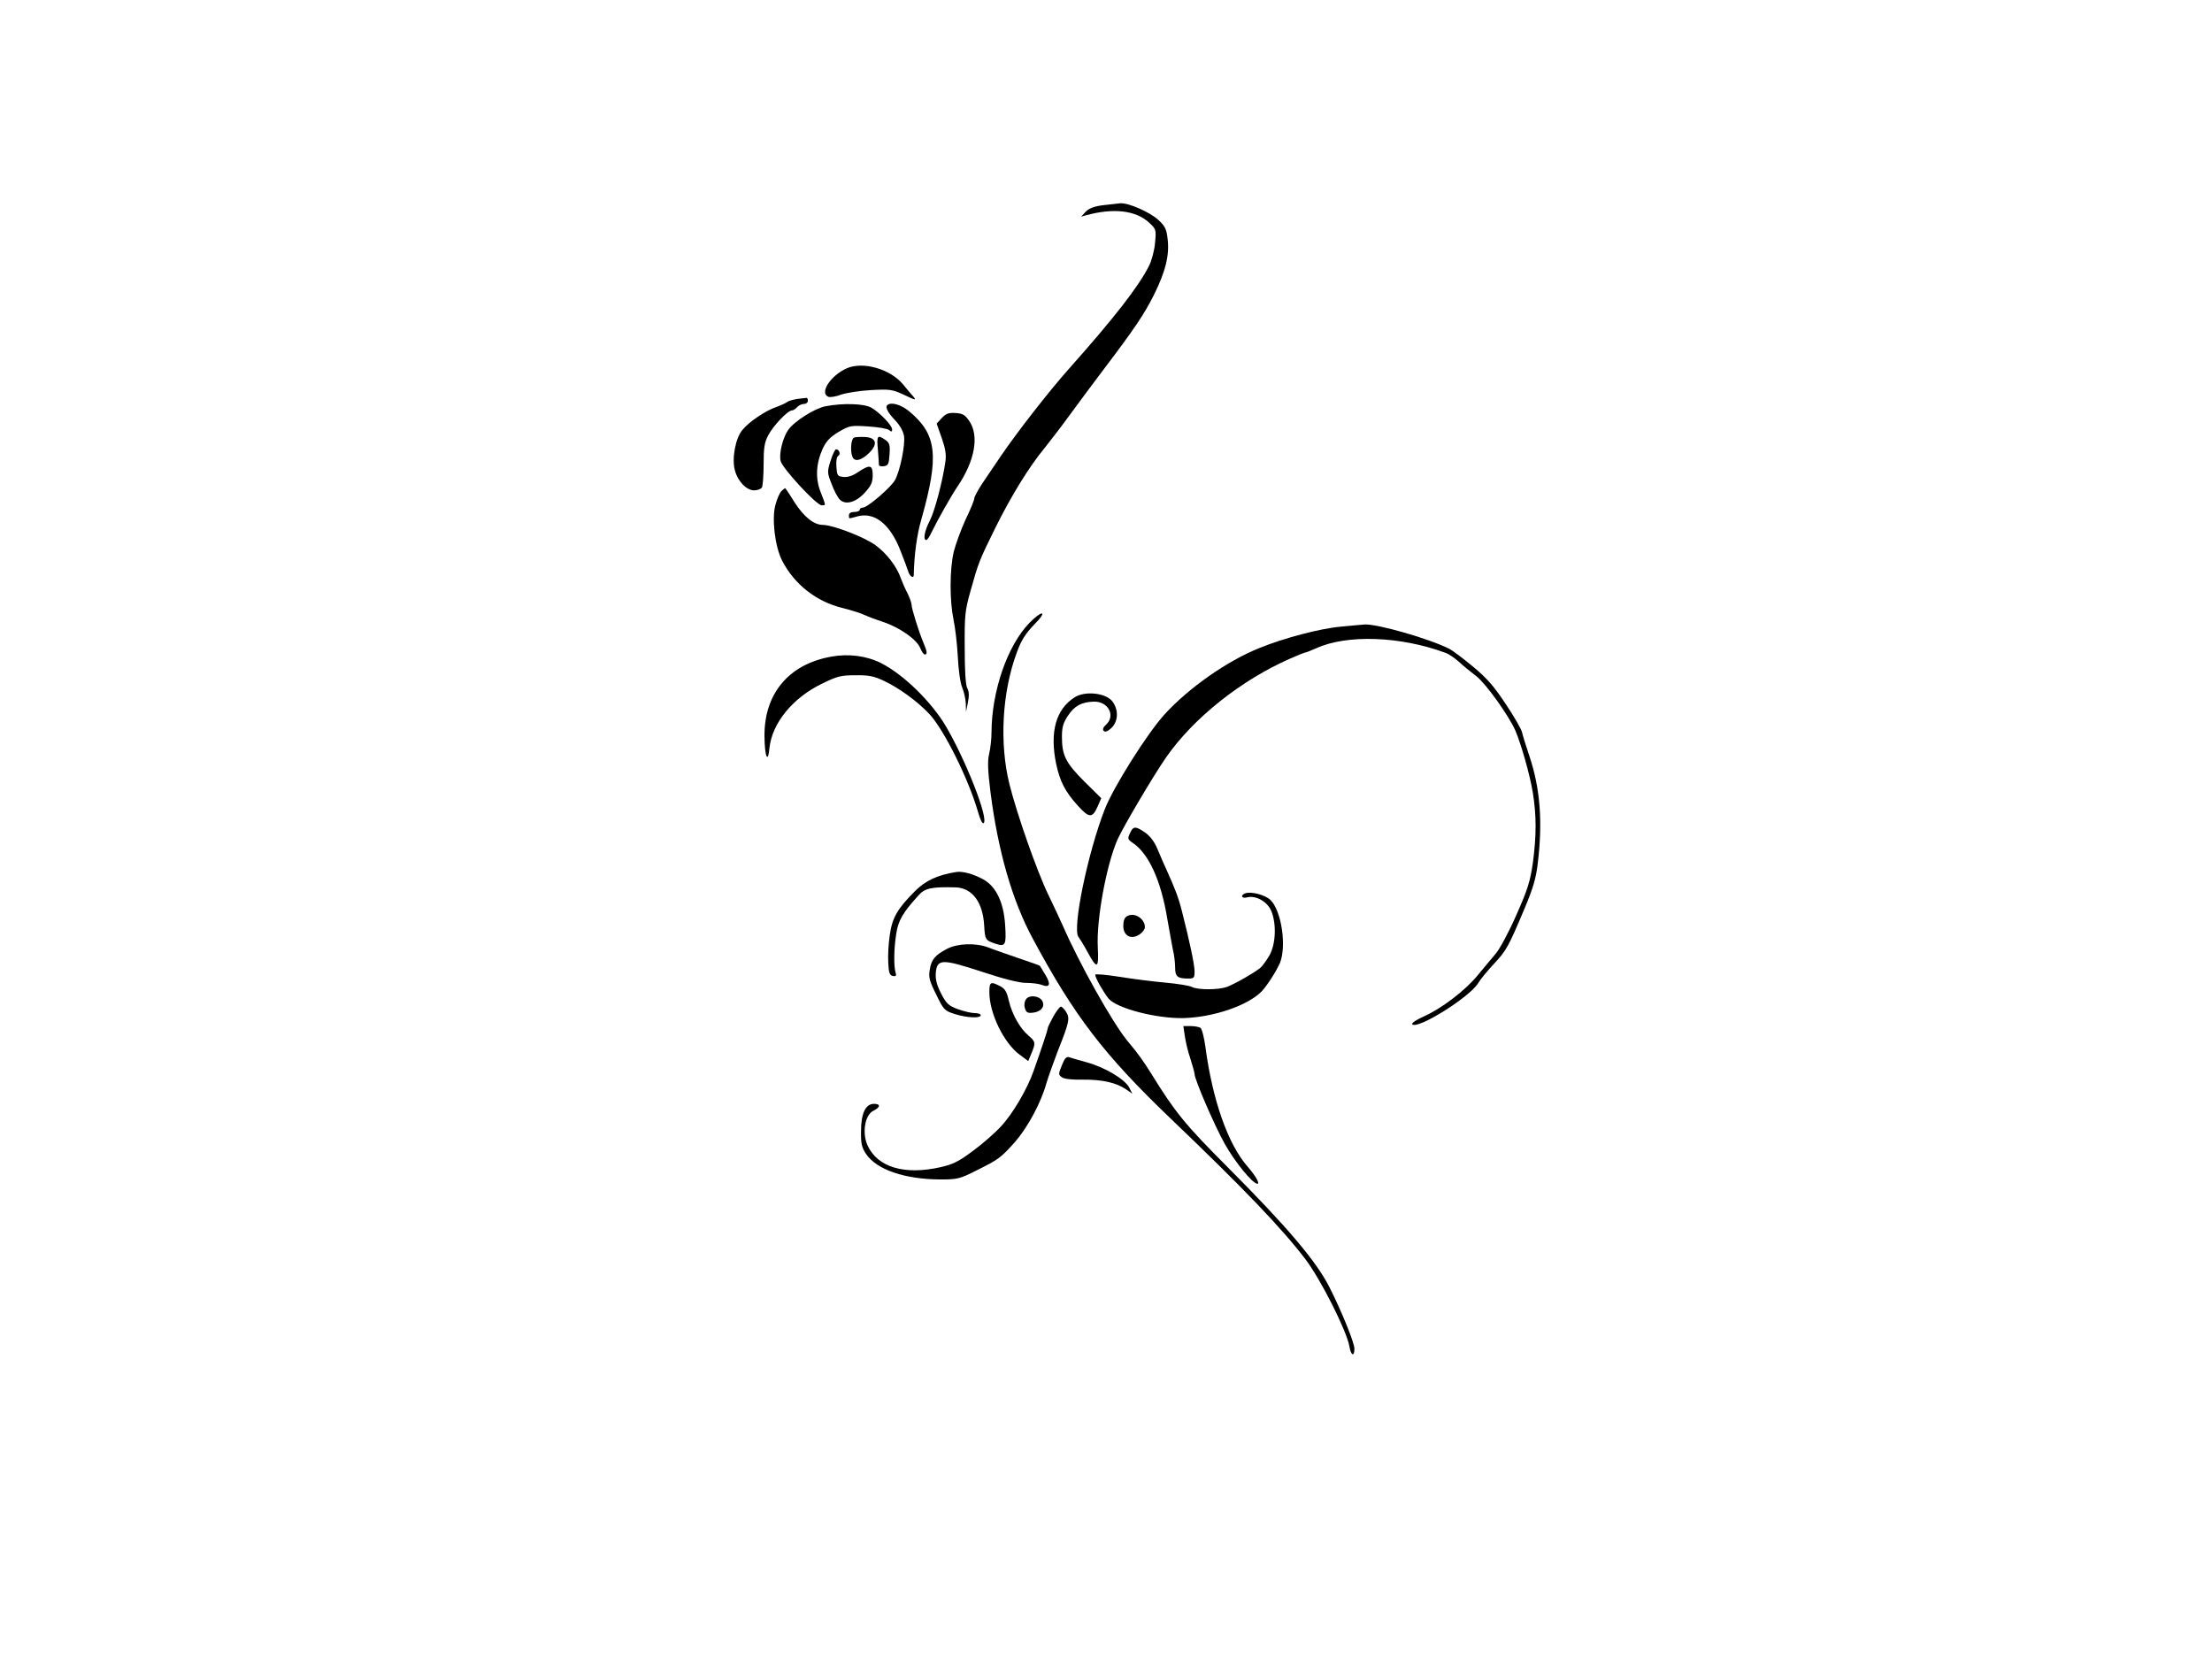 <?xml version="1.0" standalone="no"?>
<!DOCTYPE svg PUBLIC "-//W3C//DTD SVG 20010904//EN"
 "http://www.w3.org/TR/2001/REC-SVG-20010904/DTD/svg10.dtd">
<svg version="1.0" xmlns="http://www.w3.org/2000/svg"
 width="1024pt" height="768pt" viewBox="0 0 1024 768"
 preserveAspectRatio="xMidYMid meet">
<g transform="translate(0,768) scale(0.1,-0.1)"
fill="#000000" stroke="none">
<path d="M5106 6730 c-40 -5 -64 -14 -80 -30 l-21 -23 25 7 c126 34 227 22
289 -34 33 -31 34 -32 28 -95 -3 -35 -16 -83 -28 -106 -49 -97 -162 -242 -373
-479 -89 -100 -238 -291 -312 -400 -24 -36 -62 -92 -84 -124 -22 -33 -40 -66
-40 -74 0 -8 -18 -52 -40 -97 -21 -46 -46 -114 -55 -150 -19 -83 -19 -225 -1
-313 8 -37 17 -114 20 -172 3 -61 11 -120 20 -142 9 -21 16 -54 17 -75 l1 -38
9 44 c6 29 5 50 -3 65 -8 13 -12 80 -12 186 -1 151 1 173 27 265 37 132 39
138 117 296 71 143 155 280 225 364 22 28 76 97 118 155 42 58 112 151 154
207 144 190 190 258 236 350 53 107 72 184 62 259 -5 44 -12 58 -44 87 -40 36
-136 78 -174 76 -12 -1 -48 -5 -81 -9z"/>
<path d="M3920 5975 c-76 -34 -128 -115 -85 -132 9 -3 35 1 58 10 23 8 85 18
137 21 87 5 101 3 149 -19 63 -30 65 -30 46 -7 -9 9 -28 33 -44 52 -59 72
-186 108 -261 75z"/>
<path d="M3690 5833 c-19 -3 -40 -9 -46 -14 -6 -5 -28 -15 -50 -23 -50 -17
-126 -68 -157 -106 -32 -37 -50 -133 -35 -187 13 -51 54 -93 89 -93 15 0 31 6
36 13 4 6 8 55 8 107 0 78 4 102 22 136 23 44 90 114 109 114 6 0 17 7 24 15
7 8 21 15 31 15 11 0 19 7 19 15 0 8 -3 14 -7 13 -5 0 -24 -3 -43 -5z"/>
<path d="M3820 5799 c-49 -10 -143 -69 -171 -109 -25 -35 -44 -111 -35 -145 9
-34 164 -202 189 -204 21 -1 21 -3 -4 61 -25 63 -22 131 10 202 17 35 34 53
74 77 50 29 56 30 135 25 46 -3 90 -10 98 -17 11 -9 14 -8 14 3 0 18 -54 75
-95 100 -33 20 -132 23 -215 7z"/>
<path d="M4107 5804 c-10 -10 5 -37 39 -72 19 -20 35 -48 39 -70 6 -40 -17
-157 -41 -203 -17 -33 -128 -129 -150 -129 -7 0 -14 -4 -14 -10 0 -5 -11 -10
-25 -10 -16 0 -25 -6 -25 -15 0 -18 -3 -17 37 -6 80 23 153 -34 201 -157 17
-42 33 -87 37 -99 6 -21 25 -33 25 -15 2 92 14 185 35 257 83 294 73 393 -55
500 -38 32 -86 46 -103 29z"/>
<path d="M4360 5745 l-24 -26 23 -65 c17 -48 22 -78 18 -108 -13 -93 -50 -233
-73 -277 -24 -46 -32 -89 -16 -89 4 0 15 15 23 33 28 58 92 171 121 214 81
119 102 235 55 304 -19 28 -30 35 -63 37 -32 2 -44 -2 -64 -23z"/>
<path d="M3953 5654 c-13 -6 -18 -61 -7 -88 9 -25 39 -19 74 14 45 42 39 74
-15 77 -22 1 -46 0 -52 -3z"/>
<path d="M4064 5598 c3 -35 5 -67 5 -71 1 -5 11 -7 24 -5 19 3 22 10 25 55 3
44 0 53 -20 67 -36 25 -40 20 -34 -46z"/>
<path d="M3845 5547 c-16 -51 -16 -55 5 -108 11 -31 29 -64 39 -73 27 -25 75
-11 116 35 28 31 35 47 35 79 0 48 -13 51 -67 15 -24 -17 -48 -25 -68 -23 -28
3 -30 6 -33 47 -2 26 1 47 9 51 12 8 4 30 -11 30 -4 0 -16 -24 -25 -53z"/>
<path d="M3617 5406 c-8 -8 -20 -36 -27 -62 -18 -63 -3 -192 30 -258 56 -110
159 -192 282 -221 40 -10 84 -24 98 -31 15 -7 54 -22 88 -33 77 -26 156 -81
172 -121 7 -17 16 -30 21 -30 13 0 11 14 -5 52 -22 51 -56 161 -56 178 0 9 -9
33 -19 54 -11 20 -24 51 -30 67 -19 56 -66 117 -118 155 -52 38 -195 93 -243
94 -43 0 -89 38 -132 105 -22 36 -42 65 -43 65 -2 0 -10 -6 -18 -14z"/>
<path d="M4765 4796 c-102 -106 -174 -315 -175 -506 0 -30 -5 -75 -11 -100 -8
-34 -6 -77 6 -175 35 -275 101 -505 197 -682 190 -354 328 -535 634 -828 340
-325 519 -512 627 -654 72 -95 192 -333 204 -405 7 -42 23 -48 23 -10 0 28
-58 171 -115 284 -61 121 -196 280 -470 555 -199 199 -245 256 -355 434 -35
56 -59 91 -112 154 -68 83 -222 357 -298 532 -15 33 -45 98 -68 145 -52 108
-145 373 -179 510 -47 189 -34 426 34 609 20 56 40 87 79 128 33 33 46 53 36
53 -8 0 -34 -20 -57 -44z"/>
<path d="M6207 4779 c-94 -8 -265 -53 -377 -99 -150 -60 -326 -184 -438 -306
-81 -89 -237 -336 -278 -441 -78 -200 -152 -555 -121 -591 6 -8 26 -40 42 -70
44 -81 52 -77 47 22 -7 130 40 382 91 499 28 62 168 299 226 382 127 182 346
356 573 456 36 16 69 29 73 29 3 0 25 9 48 19 143 65 390 56 598 -21 15 -5 43
-24 62 -41 19 -18 56 -48 81 -67 44 -34 149 -180 181 -252 27 -63 67 -203 81
-288 17 -107 17 -197 0 -325 -12 -84 -24 -123 -76 -240 -34 -78 -77 -158 -96
-180 -19 -22 -55 -66 -81 -97 -57 -71 -168 -156 -251 -193 -38 -17 -59 -32
-54 -37 25 -25 267 127 305 191 10 17 42 56 72 88 59 63 68 80 143 258 39 93
53 140 61 210 23 191 11 346 -39 495 -16 47 -31 96 -34 110 -3 14 -36 72 -75
130 -54 82 -87 120 -152 174 -46 38 -95 75 -109 82 -95 48 -334 116 -392 113
-13 -1 -62 -5 -111 -10z"/>
<path d="M3847 4640 c-196 -35 -310 -172 -308 -369 1 -95 16 -129 23 -54 12
115 107 232 243 298 71 35 89 39 155 39 61 1 86 -4 132 -26 70 -33 153 -93
210 -153 68 -73 181 -300 225 -452 11 -39 21 -59 27 -53 22 22 -80 284 -173
444 -66 114 -198 244 -302 296 -67 34 -150 45 -232 30z"/>
<path d="M4975 4452 c-87 -55 -116 -160 -86 -307 17 -81 42 -130 99 -193 54
-60 69 -61 94 -4 l16 37 -79 78 c-86 86 -103 121 -103 207 0 44 6 64 28 97 30
45 62 63 119 65 67 2 103 -65 57 -107 -14 -13 -17 -22 -10 -29 6 -6 18 -2 35
14 33 31 34 88 2 126 -32 37 -126 46 -172 16z"/>
<path d="M5231 3823 c-12 -25 -10 -29 10 -43 76 -49 134 -176 163 -355 10 -55
21 -119 26 -143 6 -23 10 -60 10 -81 0 -42 11 -51 61 -51 26 0 29 3 29 33 0
32 -23 139 -58 277 -17 67 -32 106 -77 205 -8 17 -24 54 -36 83 -15 36 -34 61
-58 78 -45 31 -55 30 -70 -3z"/>
<path d="M4425 3643 c-86 -14 -141 -40 -189 -88 -82 -82 -106 -124 -117 -204
-6 -39 -9 -97 -7 -128 2 -47 7 -58 21 -61 14 -3 18 1 13 15 -9 30 -8 114 3
180 9 62 31 99 104 179 29 33 62 39 172 36 76 -3 125 -69 131 -176 4 -66 5
-69 53 -85 46 -15 50 -6 44 88 -7 105 -42 177 -101 210 -48 26 -96 39 -127 34z"/>
<path d="M5763 3544 c-23 -10 -14 -25 11 -18 40 10 93 -20 111 -63 25 -60 21
-155 -9 -207 -14 -23 -32 -48 -40 -55 -28 -24 -124 -78 -157 -90 -41 -14 -134
-14 -161 0 -11 6 -66 15 -121 20 -56 5 -153 17 -214 27 -62 10 -113 14 -113
10 0 -15 38 -81 62 -111 38 -45 222 -93 348 -90 138 4 296 58 360 123 25 26
68 93 85 132 32 78 7 243 -44 292 -25 24 -92 41 -118 30z"/>
<path d="M5218 3439 c-12 -6 -18 -22 -18 -45 0 -46 36 -66 75 -40 14 9 25 24
25 34 0 40 -49 70 -82 51z"/>
<path d="M4385 3288 c-56 -29 -74 -50 -81 -98 -6 -34 -1 -52 30 -114 34 -70
38 -75 85 -90 56 -18 121 -21 121 -6 0 6 -12 10 -27 10 -16 0 -50 8 -78 18
-43 16 -53 24 -78 72 -20 39 -27 65 -25 94 5 68 28 68 212 8 103 -34 173 -52
205 -52 28 0 61 -4 75 -10 36 -13 42 3 15 48 -12 20 -24 39 -25 41 -2 2 -47
18 -101 36 -54 19 -116 40 -138 49 -58 22 -142 19 -190 -6z"/>
<path d="M4580 3087 c0 -99 68 -237 141 -290 l39 -29 15 36 c20 48 19 54 -14
82 -39 33 -76 98 -91 162 -9 41 -18 56 -41 67 -43 23 -49 19 -49 -28z"/>
<path d="M4751 3056 c-8 -10 -11 -26 -7 -41 6 -22 12 -26 38 -23 38 4 58 30
42 56 -14 22 -57 27 -73 8z"/>
<path d="M4876 2974 c-14 -26 -26 -50 -26 -55 0 -8 -28 -92 -66 -199 -28 -80
-95 -195 -148 -252 -28 -31 -87 -83 -131 -115 -65 -49 -93 -63 -150 -76 -167
-38 -293 -1 -339 101 -26 58 -12 141 27 160 33 16 35 32 3 32 -39 0 -60 -44
-60 -126 -1 -59 3 -76 24 -107 49 -72 179 -116 341 -117 81 0 91 2 170 42 103
51 113 59 179 133 58 67 119 180 144 270 10 33 34 100 53 150 53 133 57 152
38 181 -8 13 -19 24 -24 24 -5 0 -21 -21 -35 -46z"/>
<path d="M5485 2883 c4 -27 15 -74 26 -105 10 -32 19 -63 19 -70 0 -25 92
-238 139 -322 48 -86 130 -186 152 -186 13 0 -10 39 -46 80 -90 103 -162 306
-195 555 -6 43 -16 83 -23 87 -6 4 -27 8 -46 8 l-33 0 7 -47z"/>
<path d="M4916 2749 c-17 -41 -17 -44 0 -56 10 -8 47 -12 98 -11 88 1 154 -14
199 -45 l29 -20 -15 29 c-20 38 -110 92 -195 116 -37 10 -74 21 -83 24 -12 4
-21 -6 -33 -37z"/>
</g>
</svg>
